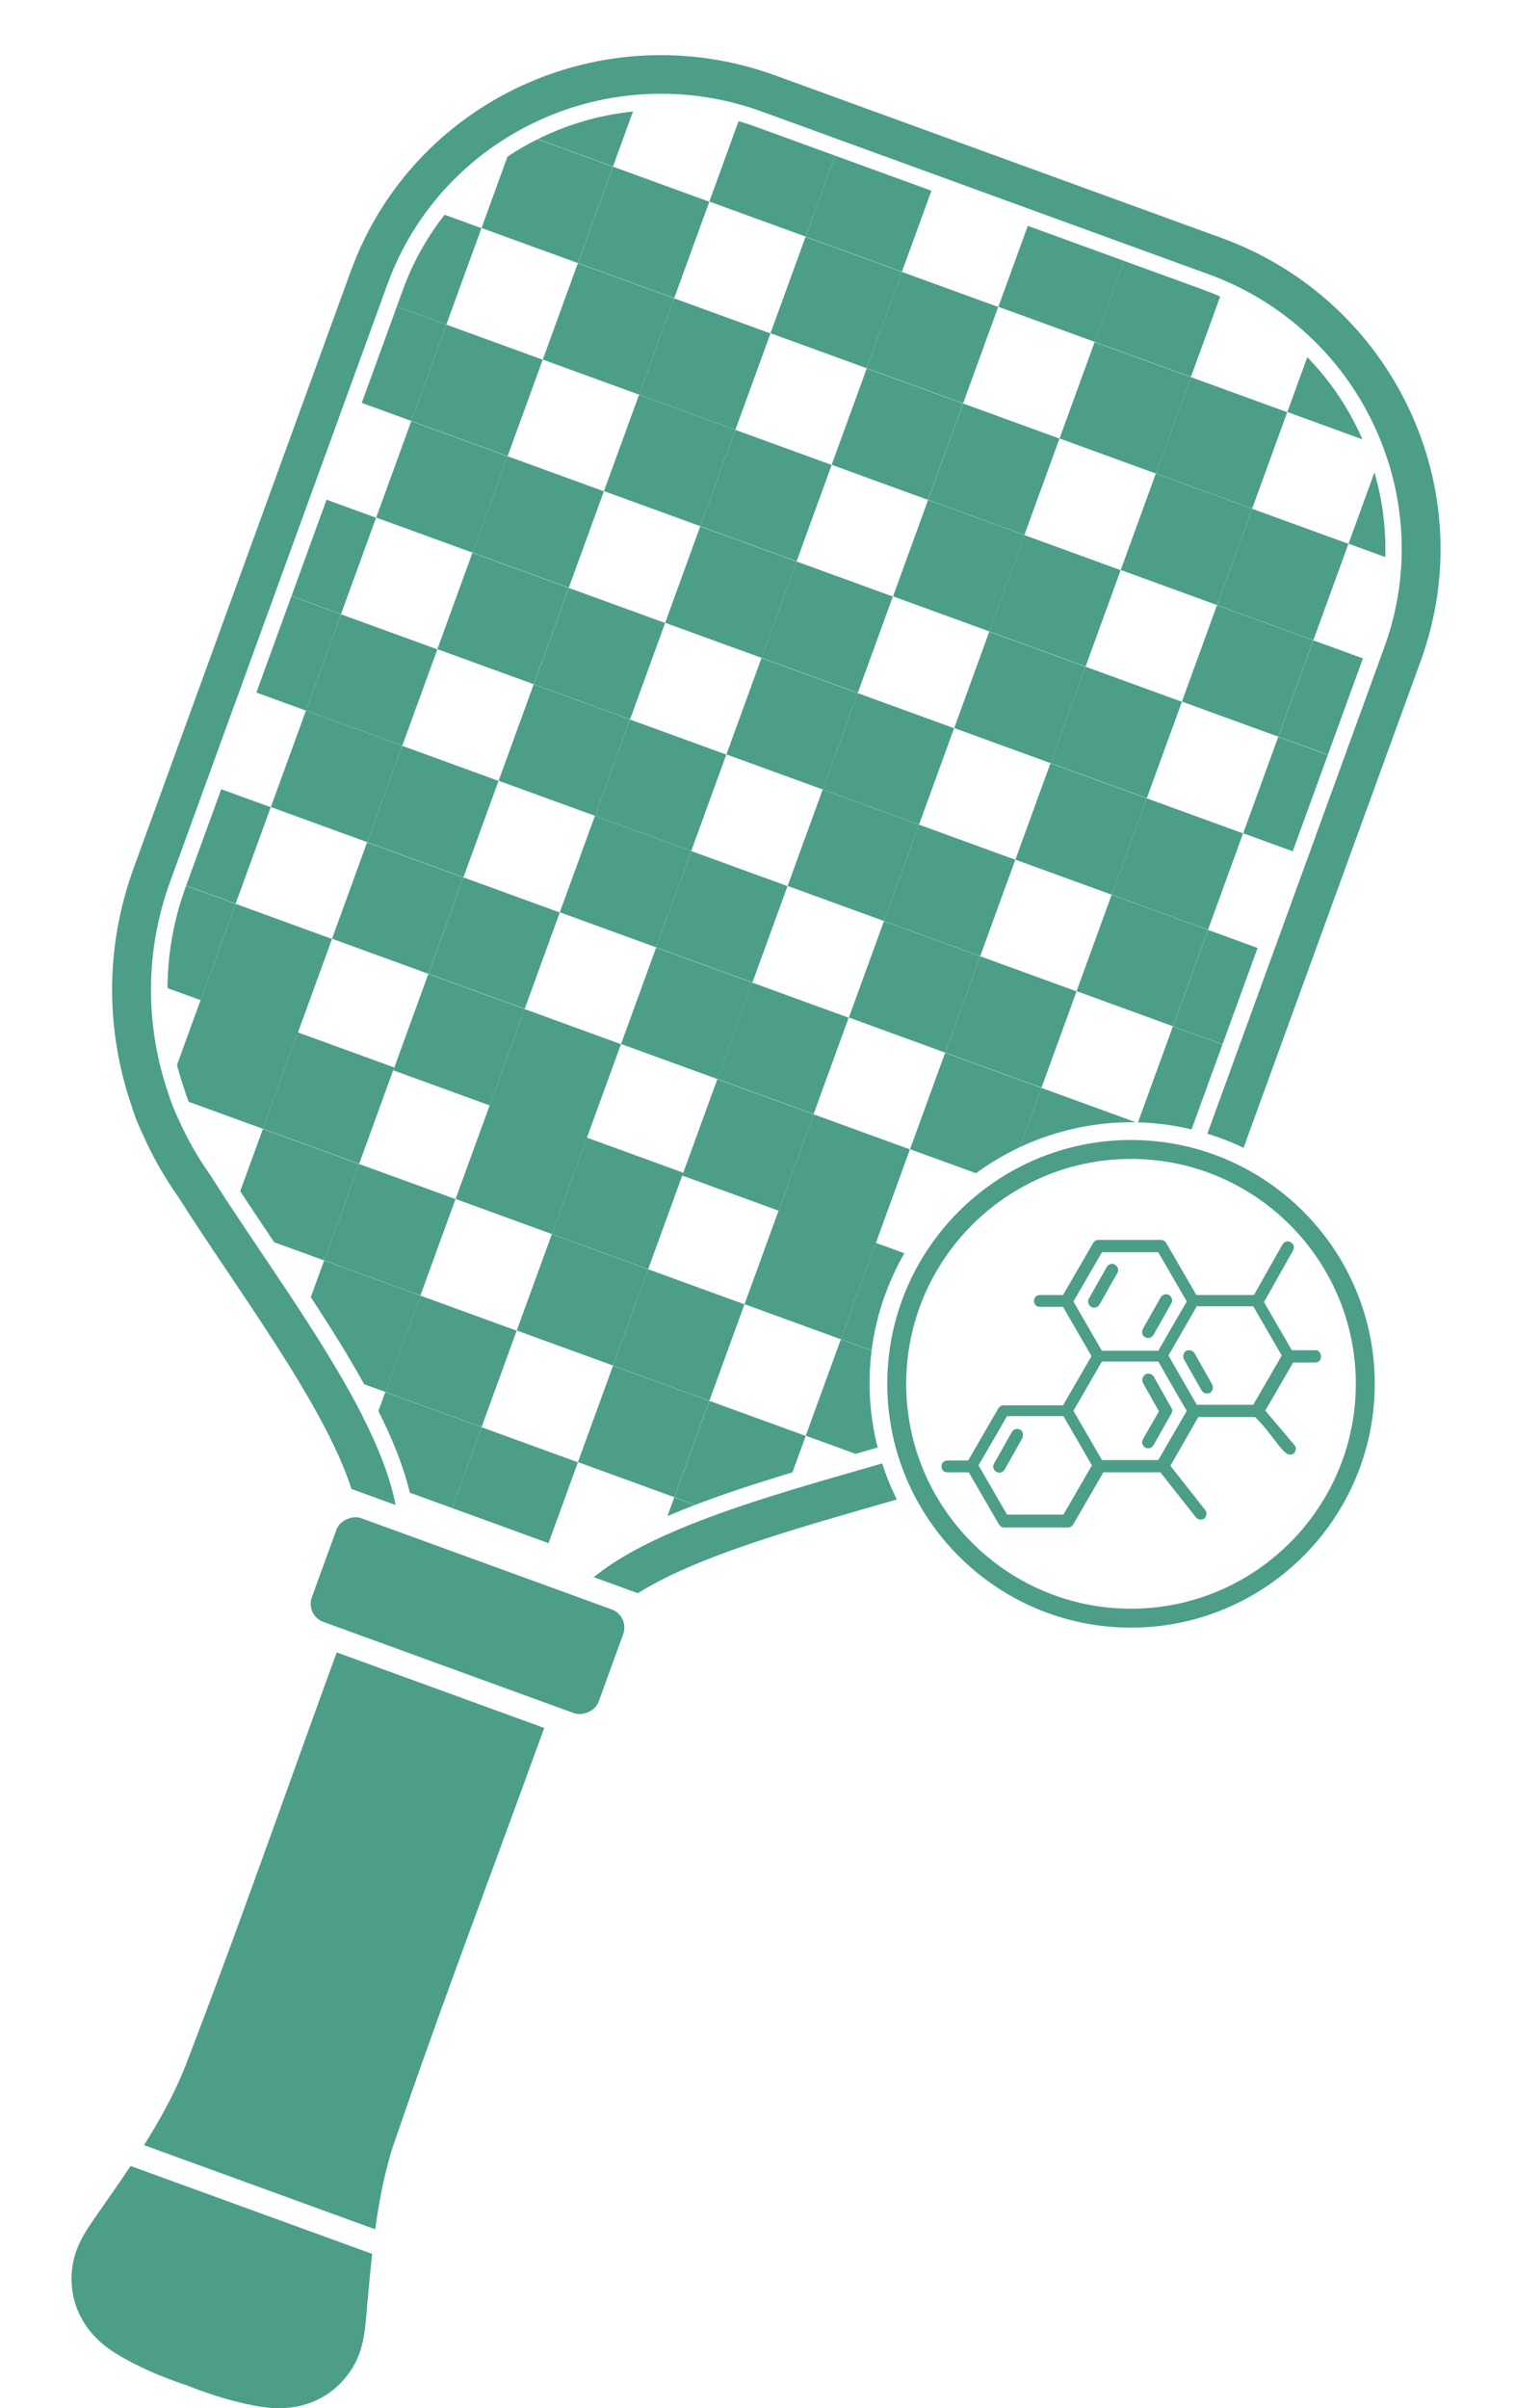 <?xml version="1.0" encoding="UTF-8"?>
<svg id="Layer_2" data-name="Layer 2" xmlns="http://www.w3.org/2000/svg" xmlns:xlink="http://www.w3.org/1999/xlink" viewBox="0 0 184.92 293.82">
  <defs>
    <style>
      .cls-1 {
        fill: #4c9e88;
      }

      .cls-2, .cls-3 {
        fill: none;
      }

      .cls-3 {
        clip-path: url(#clippath);
      }
    </style>
    <clipPath id="clippath">
      <path class="cls-2" d="m108.06,157.92c5.59-15.37,21.84-23.84,37.38-20.12l21.65-59.48c1.54-4.24,2.21-8.66,1.96-13.14-.23-4.32-1.3-8.52-3.16-12.47-1.86-3.95-4.43-7.45-7.63-10.41-3.31-3.06-7.17-5.41-11.45-6.97l-54.47-19.83c-4.29-1.56-8.75-2.24-13.25-2.03-4.35.21-8.57,1.24-12.54,3.07-3.97,1.83-7.48,4.36-10.44,7.52-3.06,3.27-5.39,7.08-6.94,11.32l-26.51,72.85c-1.47,4.03-2.21,8.23-2.22,12.47,0,4.11.67,8.17,2.02,12.08.04.11.07.23.11.34.19.65.51,1.47.97,2.43l.07.16c1,2.27,2.25,4.45,3.69,6.5.07.1.14.2.2.3,1.76,2.8,3.79,5.81,5.93,9,4.52,6.71,9.18,13.65,12.53,20.21,2,3.91,3.33,7.32,4.06,10.4l22.09,8.04c2.53-1.89,5.75-3.65,9.79-5.36,6.78-2.87,14.82-5.19,22.59-7.43.89-.26,1.76-.51,2.63-.76-1.52-5.99-1.33-12.48.94-18.72Z"/>
    </clipPath>
  </defs>
  <g id="Layer_2-2" data-name="Layer 2">
    <g>
      <rect class="cls-1" x="50.34" y="178.5" width="13.47" height="37.25" rx="2.35" ry="2.35" transform="translate(-147.69 183.34) rotate(-70)"/>
      <path class="cls-1" d="m45.8,272l-28.22-10.27c1-1.58,1.95-3.19,2.81-4.84.53-.99,1.02-2,1.48-3.02.18-.4.35-.79.52-1.19,1.58-4.07,3.12-8.16,4.64-12.27.4-1.07.79-2.14,1.19-3.21,1.66-4.53,3.31-9.06,4.94-13.6.39-1.07.78-2.15,1.16-3.22h0c1.64-4.54,3.26-9.09,4.91-13.63.39-1.08.78-2.15,1.17-3.22.23-.64.47-1.28.7-1.92l25.33,9.22c-.96,2.65-1.93,5.29-2.9,7.94-.39,1.07-.79,2.14-1.18,3.21-1.67,4.52-3.33,9.04-4.99,13.56-.39,1.07-.78,2.15-1.18,3.22-1.66,4.53-3.3,9.08-4.91,13.62-.38,1.08-.76,2.16-1.14,3.24-.74,2.12-1.47,4.23-2.2,6.35-.8,2.56-1.38,5.2-1.81,7.86-.12.72-.22,1.43-.32,2.16Z"/>
      <path class="cls-1" d="m42.91,289.08c-.08.13-.17.26-.26.38-.68.97-1.48,1.78-2.38,2.43-2.26,1.64-5.12,2.24-8.12,1.8-3.07-.45-6.22-1.42-9.27-2.62-3.11-1.04-6.14-2.32-8.78-3.95-3.73-2.29-5.83-6.05-5.28-10.44.21-1.67.84-3.08,1.65-4.41.57-.93,1.22-1.83,1.87-2.76.1-.14.2-.29.3-.43,1.11-1.59,2.22-3.19,3.3-4.81l29.49,10.73c-.22,1.94-.4,3.88-.57,5.8-.27,2.95-.3,5.73-1.95,8.28Z"/>
      <g class="cls-3">
        <g>
          <rect class="cls-1" x="22.09" y="123.45" width="12.51" height="12.51" transform="translate(46.07 -1.87) rotate(20)"/>
          <rect class="cls-1" x="33.85" y="127.73" width="12.51" height="12.51" transform="translate(48.24 -5.64) rotate(20)"/>
          <rect class="cls-1" x="57.37" y="136.29" width="12.51" height="12.51" transform="translate(52.59 -13.16) rotate(20)"/>
          <rect class="cls-1" x="69.13" y="140.57" width="12.51" height="12.51" transform="translate(54.76 -16.93) rotate(20)"/>
          <rect class="cls-1" x="104.4" y="153.41" width="12.51" height="12.51" transform="translate(61.28 -28.22) rotate(20)"/>
          <rect class="cls-1" x="127.92" y="161.96" width="12.51" height="12.51" transform="translate(65.63 -35.74) rotate(20)"/>
          <rect class="cls-1" x="92.64" y="149.13" width="12.51" height="12.51" transform="translate(59.11 -24.45) rotate(20)"/>
          <rect class="cls-1" x="6.05" y="130.95" width="12.51" height="12.51" transform="translate(47.67 4.07) rotate(20)"/>
          <rect class="cls-1" x="29.57" y="139.51" width="12.51" height="12.51" transform="translate(52.01 -3.46) rotate(20)"/>
          <rect class="cls-1" x="41.32" y="143.78" width="12.51" height="12.51" transform="translate(54.19 -7.22) rotate(20)"/>
          <rect class="cls-1" x="64.84" y="152.34" width="12.51" height="12.51" transform="translate(58.53 -14.75) rotate(20)"/>
          <rect class="cls-1" x="76.6" y="156.62" width="12.51" height="12.51" transform="translate(60.7 -18.51) rotate(20)"/>
          <rect class="cls-1" x="111.87" y="169.46" width="12.51" height="12.51" transform="translate(67.22 -29.81) rotate(20)"/>
          <rect class="cls-1" x="100.11" y="165.18" width="12.51" height="12.51" transform="translate(65.05 -26.04) rotate(20)"/>
          <rect class="cls-1" x="13.52" y="147" width="12.51" height="12.51" transform="translate(53.61 2.48) rotate(20)"/>
          <rect class="cls-1" x="1.76" y="142.72" width="12.51" height="12.51" transform="translate(51.44 6.24) rotate(20)"/>
          <rect class="cls-1" x="37.04" y="155.56" width="12.51" height="12.51" transform="translate(57.96 -5.05) rotate(20)"/>
          <rect class="cls-1" x="48.79" y="159.84" width="12.51" height="12.51" transform="translate(60.13 -8.81) rotate(20)"/>
          <rect class="cls-1" x="72.31" y="168.4" width="12.51" height="12.51" transform="translate(64.47 -16.34) rotate(20)"/>
          <rect class="cls-1" x="84.07" y="172.68" width="12.51" height="12.51" transform="translate(66.65 -20.1) rotate(20)"/>
          <rect class="cls-1" x="119.34" y="185.52" width="12.51" height="12.51" transform="translate(73.17 -31.39) rotate(20)"/>
          <rect class="cls-1" x="107.59" y="181.24" width="12.51" height="12.51" transform="translate(70.99 -27.63) rotate(20)"/>
          <rect class="cls-1" x="20.99" y="163.06" width="12.51" height="12.51" transform="translate(59.55 .89) rotate(20)"/>
          <rect class="cls-1" x="9.23" y="158.78" width="12.51" height="12.51" transform="translate(57.38 4.65) rotate(20)"/>
          <rect class="cls-1" x="44.51" y="171.62" width="12.51" height="12.51" transform="translate(63.9 -6.64) rotate(20)"/>
          <rect class="cls-1" x="56.27" y="175.9" width="12.51" height="12.51" transform="translate(66.07 -10.4) rotate(20)"/>
          <rect class="cls-1" x="79.78" y="184.46" width="12.51" height="12.51" transform="translate(70.42 -17.93) rotate(20)"/>
          <rect class="cls-1" x="91.54" y="188.74" width="12.51" height="12.51" transform="translate(72.59 -21.69) rotate(20)"/>
          <rect class="cls-1" x="115.06" y="197.3" width="12.51" height="12.51" transform="translate(76.93 -29.22) rotate(20)"/>
          <rect class="cls-1" x="53.07" y="1.76" width="12.51" height="12.51" transform="translate(6.32 -19.81) rotate(20)"/>
          <rect class="cls-1" x="64.83" y="6.04" width="12.51" height="12.51" transform="translate(8.49 -23.57) rotate(20)"/>
          <rect class="cls-1" x="88.34" y="14.6" width="12.51" height="12.51" transform="translate(12.84 -31.1) rotate(20)"/>
          <rect class="cls-1" x="100.1" y="18.88" width="12.51" height="12.51" transform="translate(15.01 -34.86) rotate(20)"/>
          <rect class="cls-1" x="135.37" y="31.72" width="12.51" height="12.51" transform="translate(21.53 -46.15) rotate(20)"/>
          <rect class="cls-1" x="158.89" y="40.28" width="12.51" height="12.51" transform="translate(25.88 -53.68) rotate(20)"/>
          <rect class="cls-1" x="123.62" y="27.44" width="12.51" height="12.51" transform="translate(19.36 -42.39) rotate(20)"/>
          <rect class="cls-1" x="60.54" y="17.82" width="12.51" height="12.51" transform="translate(12.26 -21.39) rotate(20)"/>
          <rect class="cls-1" x="72.3" y="22.1" width="12.51" height="12.51" transform="translate(14.44 -25.16) rotate(20)"/>
          <rect class="cls-1" x="95.81" y="30.66" width="12.51" height="12.51" transform="translate(18.78 -32.68) rotate(20)"/>
          <rect class="cls-1" x="107.57" y="34.94" width="12.51" height="12.51" transform="translate(20.95 -36.45) rotate(20)"/>
          <rect class="cls-1" x="142.85" y="47.78" width="12.51" height="12.51" transform="translate(27.47 -47.74) rotate(20)"/>
          <rect class="cls-1" x="131.09" y="43.5" width="12.51" height="12.51" transform="translate(25.3 -43.97) rotate(20)"/>
          <rect class="cls-1" x="44.49" y="25.32" width="12.51" height="12.51" transform="translate(13.86 -15.45) rotate(20)"/>
          <rect class="cls-1" x="68.01" y="33.88" width="12.51" height="12.51" transform="translate(18.21 -22.98) rotate(20)"/>
          <rect class="cls-1" x="79.77" y="38.16" width="12.51" height="12.51" transform="translate(20.38 -26.74) rotate(20)"/>
          <rect class="cls-1" x="103.28" y="46.72" width="12.51" height="12.51" transform="translate(24.72 -34.27) rotate(20)"/>
          <rect class="cls-1" x="115.04" y="50.99" width="12.51" height="12.51" transform="translate(26.9 -38.03) rotate(20)"/>
          <rect class="cls-1" x="150.32" y="63.83" width="12.51" height="12.51" transform="translate(33.41 -49.32) rotate(20)"/>
          <rect class="cls-1" x="138.56" y="59.55" width="12.51" height="12.51" transform="translate(31.24 -45.56) rotate(20)"/>
          <rect class="cls-1" x="51.97" y="41.37" width="12.51" height="12.51" transform="translate(19.8 -17.04) rotate(20)"/>
          <rect class="cls-1" x="40.21" y="37.09" width="12.51" height="12.51" transform="translate(17.63 -13.28) rotate(20)"/>
          <rect class="cls-1" x="75.48" y="49.93" width="12.51" height="12.51" transform="translate(24.15 -24.57) rotate(20)"/>
          <rect class="cls-1" x="87.24" y="54.21" width="12.51" height="12.51" transform="translate(26.32 -28.33) rotate(20)"/>
          <rect class="cls-1" x="110.76" y="62.77" width="12.51" height="12.51" transform="translate(30.67 -35.86) rotate(20)"/>
          <rect class="cls-1" x="122.51" y="67.05" width="12.51" height="12.51" transform="translate(32.84 -39.62) rotate(20)"/>
          <rect class="cls-1" x="146.03" y="75.61" width="12.51" height="12.51" transform="translate(37.18 -47.15) rotate(20)"/>
          <rect class="cls-1" x="59.44" y="57.43" width="12.51" height="12.51" transform="translate(25.74 -18.63) rotate(20)"/>
          <rect class="cls-1" x="47.68" y="53.15" width="12.51" height="12.51" transform="translate(23.57 -14.86) rotate(20)"/>
          <rect class="cls-1" x="82.95" y="65.99" width="12.51" height="12.51" transform="translate(30.09 -26.15) rotate(20)"/>
          <rect class="cls-1" x="94.71" y="70.27" width="12.51" height="12.51" transform="translate(32.26 -29.92) rotate(20)"/>
          <rect class="cls-1" x="118.23" y="78.83" width="12.51" height="12.51" transform="translate(36.61 -37.44) rotate(20)"/>
          <rect class="cls-1" x="129.99" y="83.11" width="12.51" height="12.51" transform="translate(38.78 -41.21) rotate(20)"/>
          <rect class="cls-1" x="31.63" y="60.65" width="12.51" height="12.51" transform="translate(25.17 -8.92) rotate(20)"/>
          <rect class="cls-1" x="66.91" y="73.49" width="12.51" height="12.51" transform="translate(31.69 -20.21) rotate(20)"/>
          <rect class="cls-1" x="55.15" y="69.21" width="12.51" height="12.51" transform="translate(29.51 -16.45) rotate(20)"/>
          <rect class="cls-1" x="90.43" y="82.05" width="12.51" height="12.51" transform="translate(36.03 -27.74) rotate(20)"/>
          <rect class="cls-1" x="102.18" y="86.33" width="12.51" height="12.51" transform="translate(38.21 -31.5) rotate(20)"/>
          <rect class="cls-1" x="125.7" y="94.89" width="12.51" height="12.51" transform="translate(42.55 -39.03) rotate(20)"/>
          <rect class="cls-1" x="137.46" y="99.17" width="12.51" height="12.51" transform="translate(44.72 -42.8) rotate(20)"/>
          <rect class="cls-1" x="27.35" y="72.43" width="12.51" height="12.51" transform="translate(28.94 -6.75) rotate(20)"/>
          <rect class="cls-1" x="39.11" y="76.71" width="12.51" height="12.51" transform="translate(31.11 -10.51) rotate(20)"/>
          <rect class="cls-1" x="74.38" y="89.55" width="12.51" height="12.51" transform="translate(37.63 -21.8) rotate(20)"/>
          <rect class="cls-1" x="62.62" y="85.27" width="12.51" height="12.51" transform="translate(35.46 -18.04) rotate(20)"/>
          <rect class="cls-1" x="97.9" y="98.1" width="12.51" height="12.51" transform="translate(41.97 -29.33) rotate(20)"/>
          <rect class="cls-1" x="109.65" y="102.38" width="12.51" height="12.51" transform="translate(44.15 -33.09) rotate(20)"/>
          <rect class="cls-1" x="133.17" y="110.94" width="12.51" height="12.51" transform="translate(48.49 -40.62) rotate(20)"/>
          <rect class="cls-1" x="34.82" y="88.48" width="12.51" height="12.51" transform="translate(34.88 -8.34) rotate(20)"/>
          <rect class="cls-1" x="46.58" y="92.76" width="12.51" height="12.51" transform="translate(37.05 -12.1) rotate(20)"/>
          <rect class="cls-1" x="81.85" y="105.6" width="12.51" height="12.51" transform="translate(43.57 -23.39) rotate(20)"/>
          <rect class="cls-1" x="70.09" y="101.32" width="12.51" height="12.51" transform="translate(41.4 -19.63) rotate(20)"/>
          <rect class="cls-1" x="105.37" y="114.16" width="12.51" height="12.51" transform="translate(47.92 -30.92) rotate(20)"/>
          <rect class="cls-1" x="117.13" y="118.44" width="12.51" height="12.51" transform="translate(50.09 -34.68) rotate(20)"/>
          <rect class="cls-1" x="18.77" y="95.98" width="12.51" height="12.51" transform="translate(36.48 -2.4) rotate(20)"/>
          <rect class="cls-1" x="42.29" y="104.54" width="12.51" height="12.51" transform="translate(40.82 -9.92) rotate(20)"/>
          <rect class="cls-1" x="54.05" y="108.82" width="12.51" height="12.51" transform="translate(43 -13.69) rotate(20)"/>
          <rect class="cls-1" x="89.32" y="121.66" width="12.51" height="12.51" transform="translate(49.51 -24.98) rotate(20)"/>
          <rect class="cls-1" x="77.57" y="117.38" width="12.51" height="12.51" transform="translate(47.34 -21.21) rotate(20)"/>
          <rect class="cls-1" x="112.84" y="130.22" width="12.51" height="12.51" transform="translate(53.86 -32.5) rotate(20)"/>
          <rect class="cls-1" x="124.6" y="134.5" width="12.51" height="12.51" transform="translate(56.03 -36.27) rotate(20)"/>
          <rect class="cls-1" x="132.07" y="150.56" width="12.51" height="12.51" transform="translate(61.97 -37.85) rotate(20)"/>
          <rect class="cls-1" x="170.65" y="44.56" width="12.51" height="12.51" transform="translate(28.05 -57.44) rotate(20)"/>
          <rect class="cls-1" x="166.36" y="56.34" width="12.51" height="12.51" transform="translate(31.82 -55.26) rotate(20)"/>
          <rect class="cls-1" x="157.79" y="79.89" width="12.51" height="12.51" transform="translate(39.36 -50.91) rotate(20)"/>
          <rect class="cls-1" x="153.5" y="91.67" width="12.51" height="12.51" transform="translate(43.13 -48.73) rotate(20)"/>
          <rect class="cls-1" x="144.93" y="115.22" width="12.51" height="12.51" transform="translate(50.67 -44.38) rotate(20)"/>
          <rect class="cls-1" x="140.64" y="127" width="12.51" height="12.51" transform="translate(54.44 -42.21) rotate(20)"/>
          <rect class="cls-1" x="14.49" y="107.76" width="12.51" height="12.51" transform="translate(40.25 -.22) rotate(20)"/>
          <rect class="cls-1" x="26.25" y="112.04" width="12.51" height="12.51" transform="translate(42.42 -3.98) rotate(20)"/>
          <rect class="cls-1" x="49.76" y="120.6" width="12.51" height="12.51" transform="translate(46.77 -11.51) rotate(20)"/>
          <rect class="cls-1" x="61.52" y="124.88" width="12.51" height="12.51" transform="translate(48.94 -15.27) rotate(20)"/>
          <rect class="cls-1" x="96.79" y="137.72" width="12.51" height="12.51" transform="translate(55.46 -26.56) rotate(20)"/>
          <rect class="cls-1" x="85.04" y="133.44" width="12.51" height="12.51" transform="translate(53.28 -22.8) rotate(20)"/>
          <rect class="cls-1" x="120.31" y="146.28" width="12.51" height="12.51" transform="translate(59.8 -34.09) rotate(20)"/>
        </g>
      </g>
      <g>
        <path class="cls-1" d="m107.68,178.55c-.86.25-1.74.5-2.63.76-7.72,2.22-15.69,4.52-22.36,7.35-4.32,1.83-7.7,3.73-10.22,5.77l5.39,1.96c7.52-4.73,20.39-8.19,31.6-11.44-.7-1.42-1.3-2.89-1.78-4.4Z"/>
        <path class="cls-1" d="m44.19,172.65c-3.29-6.45-7.93-13.34-12.41-20-2.15-3.2-4.19-6.23-5.97-9.05-.05-.07-.09-.14-.14-.21-1.52-2.15-2.83-4.45-3.89-6.85-.02-.04-.03-.07-.05-.11-.5-1.06-.87-1.98-1.09-2.74-.02-.08-.05-.16-.08-.24-1.42-4.12-2.14-8.41-2.13-12.74,0-4.48.8-8.91,2.34-13.15l26.51-72.85c1.64-4.5,4.11-8.54,7.36-12.01,3.14-3.35,6.86-6.03,11.06-7.97,4.2-1.94,8.67-3.03,13.28-3.25,4.77-.23,9.49.49,14.03,2.14l54.47,19.83c4.54,1.65,8.62,4.13,12.13,7.38,3.39,3.13,6.11,6.84,8.08,11.03,1.97,4.18,3.1,8.63,3.35,13.21.26,4.74-.44,9.43-2.08,13.93l-21.59,59.32c.53.16,1.06.34,1.58.53.98.36,1.92.76,2.84,1.19l21.63-59.42c7.59-20.84-3.31-43.94-24.33-51.59l-54.47-19.83c-21.02-7.65-44.21,3.04-51.8,23.88l-26.51,72.85c-3.54,9.73-3.38,19.91-.24,29.02.3,1.05.76,2.21,1.36,3.46,1.19,2.69,2.65,5.26,4.36,7.67,6.95,11.01,17.76,25.17,21.11,35.59l5.39,1.96c-.62-3.18-1.98-6.81-4.12-10.99Z"/>
      </g>
      <path class="cls-1" d="m138.05,139.09c-16.4,0-29.75,13.34-29.75,29.75,0,16.4,13.34,29.75,29.75,29.75s29.75-13.34,29.75-29.75c0-16.4-13.34-29.75-29.75-29.75Zm0,57.19c-15.13,0-27.44-12.31-27.44-27.44,0-15.13,12.31-27.44,27.44-27.44,15.13,0,27.44,12.31,27.44,27.44,0,15.13-12.31,27.44-27.44,27.44Z"/>
      <g>
        <path class="cls-1" d="m136.09,154.31c-.36-.22-.8-.07-1.01.29l-2.17,3.84c-.22.36-.07.8.29,1.01s.8.07,1.01-.29l2.17-3.84c.22-.36.07-.8-.29-1.01Z"/>
        <path class="cls-1" d="m139.79,163.15c.36.22.8.07,1.01-.29l2.17-3.84c.22-.36.07-.8-.29-1.01s-.8-.07-1.01.29l-2.17,3.84c-.22.43-.07.87.29,1.01Z"/>
        <path class="cls-1" d="m139.79,167.71c-.36.22-.43.65-.29,1.01l1.96,3.48-1.96,3.4c-.22.36-.07.8.29,1.01s.8.07,1.01-.29l2.17-3.84c.14-.22.14-.51,0-.72l-2.17-3.84c-.22-.29-.65-.43-1.01-.22Z"/>
        <path class="cls-1" d="m145.8,165.1c-.22-.36-.65-.43-1.01-.29-.36.22-.43.65-.29,1.01l2.17,3.84c.22.36.65.43,1.01.29.36-.22.43-.65.29-1.01l-2.17-3.84Z"/>
        <path class="cls-1" d="m124.51,174.44c-.36-.22-.8-.07-1.01.29l-2.17,3.84c-.22.36-.07.8.29,1.01s.8.07,1.01-.29l2.17-3.84c.14-.43.07-.87-.29-1.01Z"/>
        <path class="cls-1" d="m160.5,164.74h-2.82s-3.4-5.87-3.4-5.87l3.55-6.3c.22-.36.07-.8-.29-1.01s-.8-.07-1.01.29l-3.48,6.16h-7.02s-3.69-6.37-3.69-6.37c-.14-.22-.36-.36-.65-.36h-7.6c-.29,0-.51.14-.65.36l-3.69,6.37h-2.82c-.43,0-.72.29-.72.72s.29.72.72.72h2.82s3.48,6.01,3.48,6.01l-3.48,6.01h-7.24c-.29,0-.51.14-.65.36l-3.69,6.37h-2.53c-.43,0-.72.29-.72.72s.29.72.72.72h2.61s3.69,6.37,3.69,6.37c.14.22.36.36.65.36h7.75c.29,0,.51-.14.65-.36l3.69-6.37h6.95s4.35,5.5,4.35,5.5c.22.29.72.36,1.01.14s.36-.72.14-1.01l-4.27-5.43,3.4-5.94h6.95c2.61,2.61,3.62,5.29,4.71,4.42.29-.29.36-.72.07-1.01l-3.55-4.2,3.4-5.87h2.68c.43,0,.72-.29.72-.72s-.29-.8-.72-.8Zm-26-11.95h6.88s3.48,6.01,3.48,6.01c-.07.07-3.69,6.37-3.48,6.01h-6.88s-3.48-6.01-3.48-6.01l3.48-6.01Zm10.36,19.34l-3.48,6.01h-6.88s-3.48-6.01-3.48-6.01l3.48-6.01h6.88c.07.14,3.69,6.45,3.48,6.01Zm-15.06,12.67h-6.88s-3.48-6.01-3.48-6.01l3.48-6.01h6.88s3.48,6.01,3.48,6.01l-3.48,6.01Zm23.17-13.4h-6.88c-.07-.07-3.62-6.3-3.48-6.01.07-.07,3.62-6.3,3.48-6.01h6.88s3.48,6.01,3.48,6.01l-3.48,6.01Z"/>
      </g>
    </g>
  </g>
</svg>